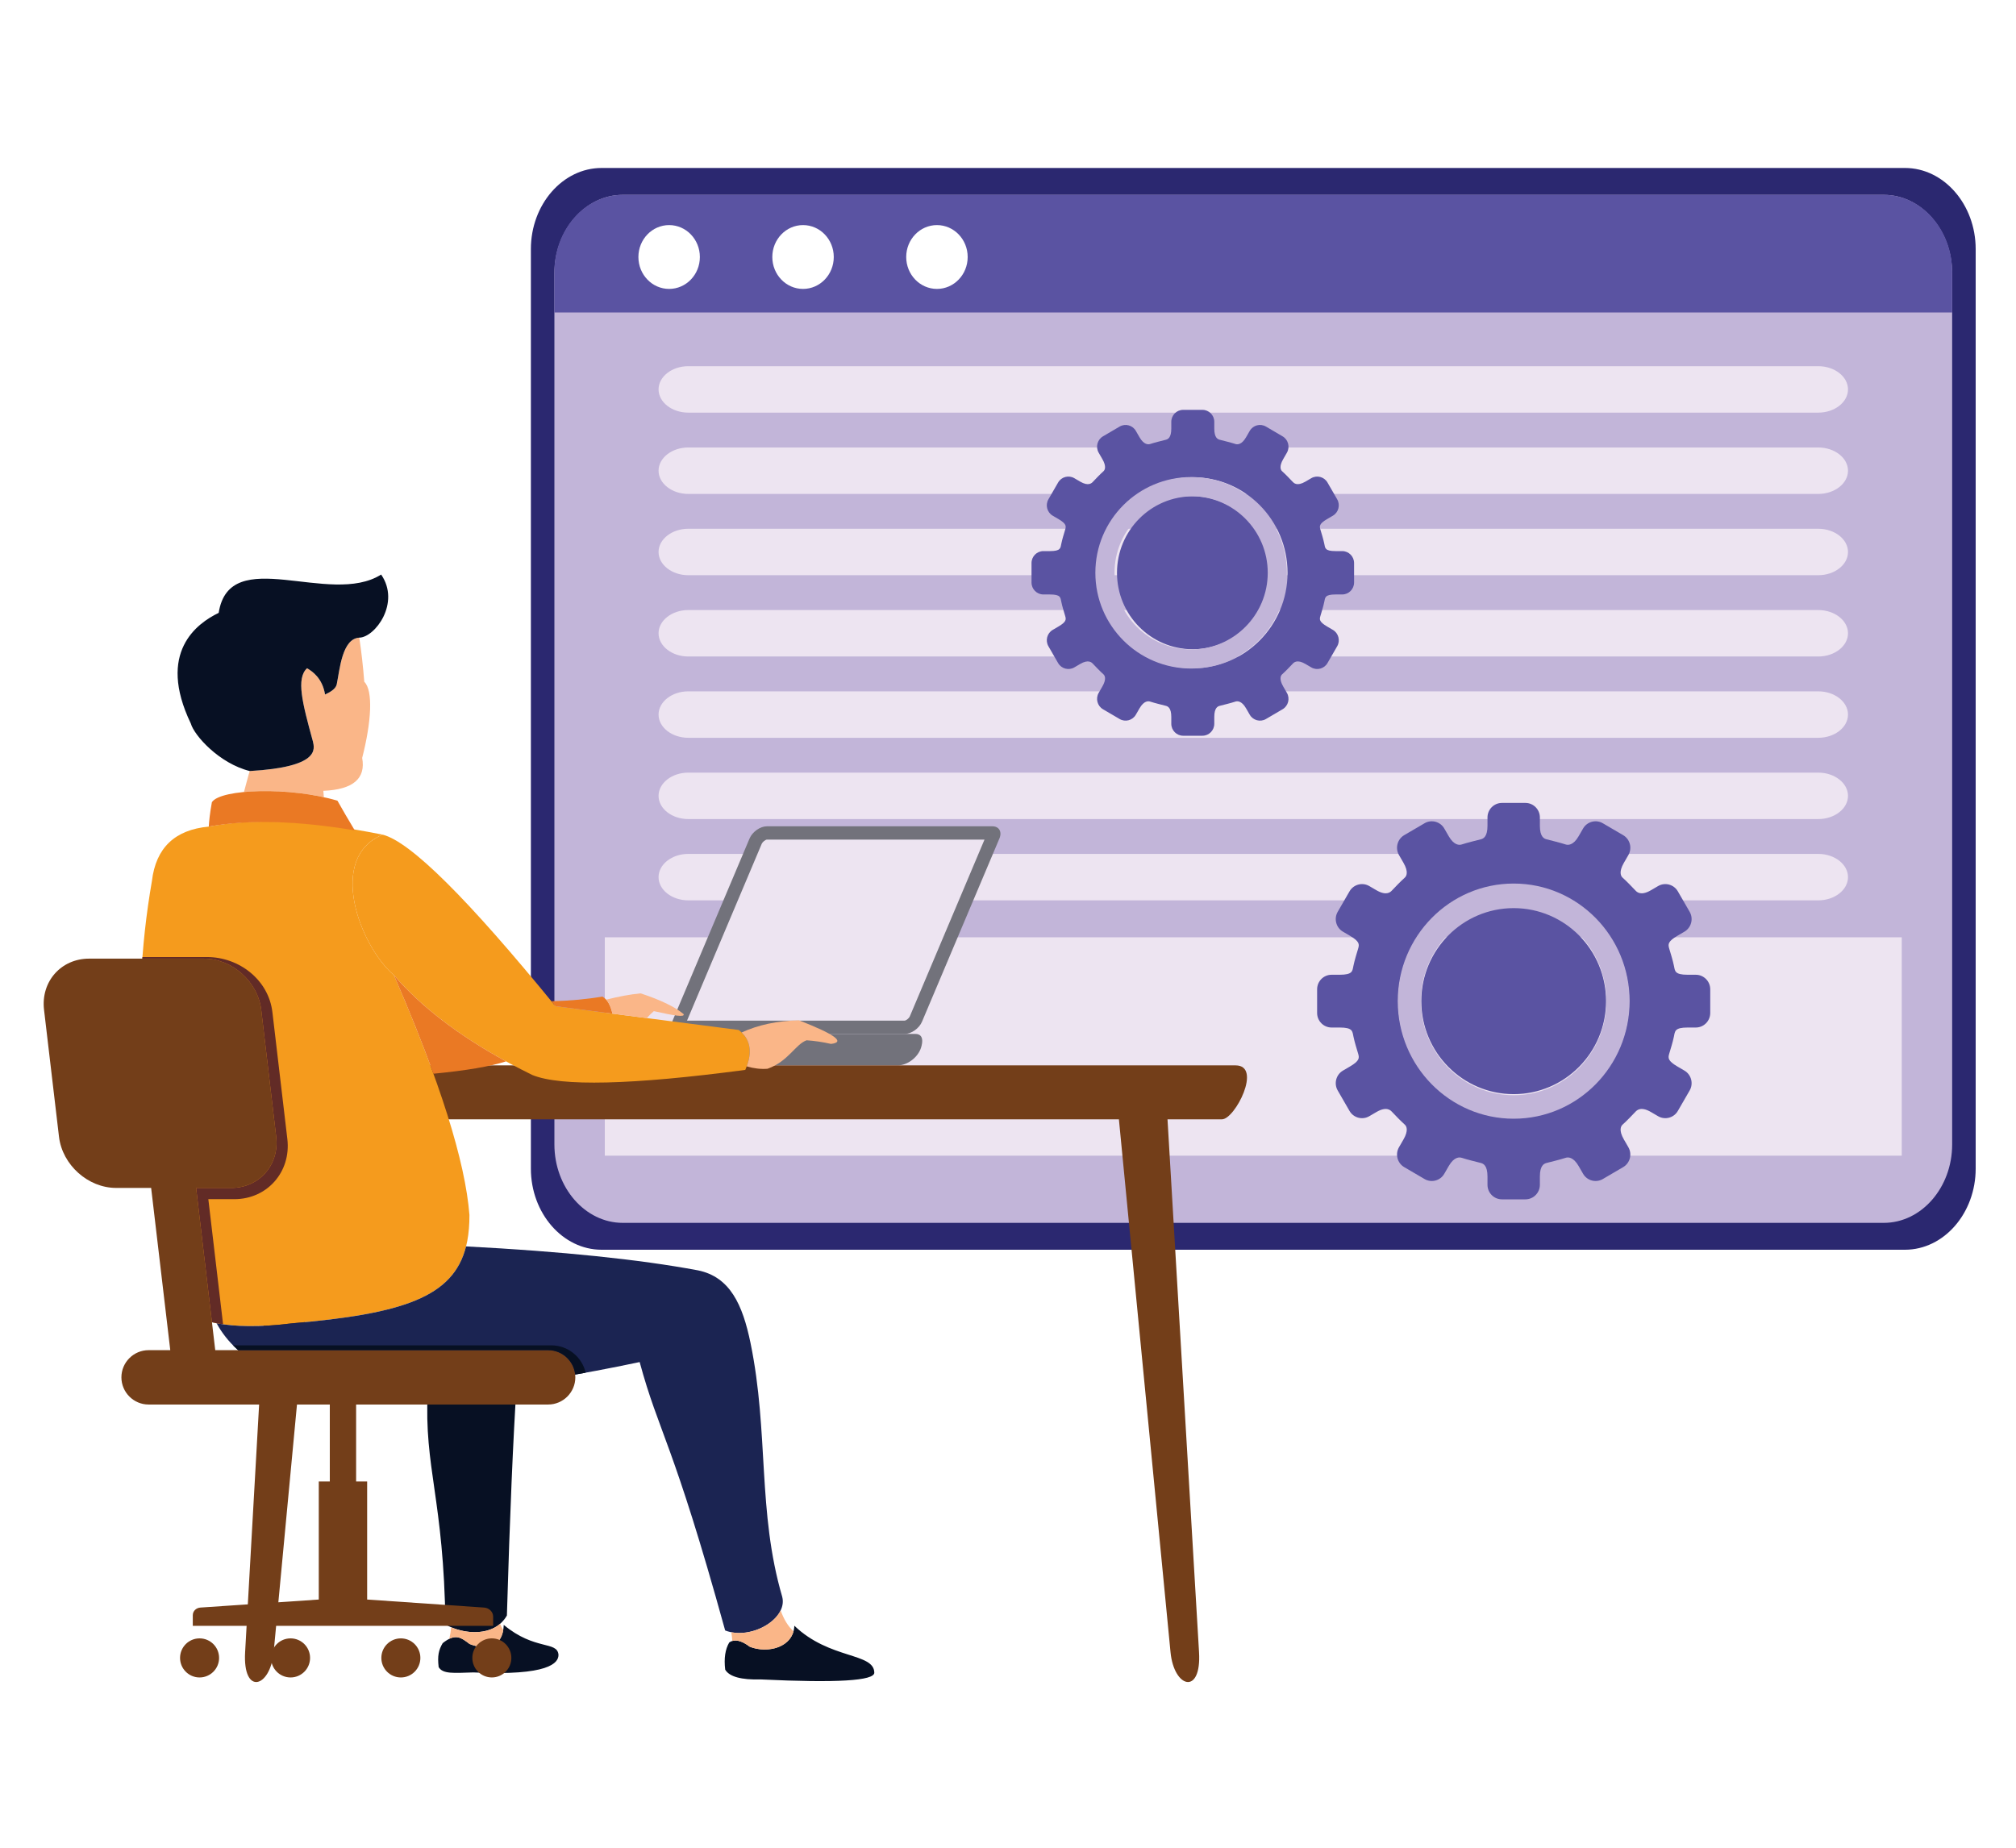 <svg width="600" height="550" viewBox="0 0 600 550" fill="none" xmlns="http://www.w3.org/2000/svg">
<rect width="600" height="550" fill="white"/>
<path fill-rule="evenodd" clip-rule="evenodd" d="M179.042 50H566.958C578.53 50 588 60.867 588 74.152V347.848C588 361.13 578.53 372 566.958 372H179.042C167.47 372 158 361.13 158 347.848V74.152C158 60.867 167.467 50 179.042 50Z" fill="#2B2870"/>
<path fill-rule="evenodd" clip-rule="evenodd" d="M185.347 58H560.653C571.844 58 581 68.502 581 81.338V340.662C581 353.498 571.844 364 560.653 364H185.347C174.153 364 165 353.498 165 340.662V81.338C165 68.502 174.156 58 185.347 58Z" fill="#C2B5D9"/>
<path fill-rule="evenodd" clip-rule="evenodd" d="M560.653 58H185.347C174.153 58 165 68.309 165 80.909V93H581V80.909C581 68.306 571.844 58 560.653 58Z" fill="#5A53A2"/>
<path d="M566 279H180V344H566V279Z" fill="#EDE4F1"/>
<path fill-rule="evenodd" clip-rule="evenodd" d="M199.145 67C204.197 67 208.294 71.252 208.294 76.5C208.294 81.748 204.197 86 199.145 86C194.093 86 190 81.748 190 76.5C190 71.252 194.097 67 199.145 67ZM278.855 67C283.907 67 288 71.252 288 76.5C288 81.748 283.903 86 278.855 86C273.807 86 269.706 81.748 269.706 76.5C269.706 71.252 273.803 67 278.855 67ZM239 67C244.052 67 248.145 71.252 248.145 76.5C248.145 81.748 244.052 86 239 86C233.948 86 229.855 81.748 229.855 76.5C229.855 71.252 233.948 67 239 67Z" fill="white"/>
<path fill-rule="evenodd" clip-rule="evenodd" d="M204.849 109H541.151C546.019 109 550 112.11 550 115.913C550 119.716 546.016 122.826 541.151 122.826H204.849C199.981 122.826 196 119.716 196 115.913C196 112.11 199.981 109 204.849 109ZM204.849 254.174H541.151C546.019 254.174 550 257.284 550 261.087C550 264.89 546.016 268 541.151 268H204.849C199.981 268 196 264.89 196 261.087C196 257.284 199.981 254.174 204.849 254.174ZM204.849 229.98H541.151C546.019 229.98 550 233.09 550 236.893C550 240.696 546.016 243.806 541.151 243.806H204.849C199.981 243.806 196 240.696 196 236.893C196 233.09 199.981 229.98 204.849 229.98ZM204.849 205.786H541.151C546.019 205.786 550 208.896 550 212.699C550 216.502 546.016 219.612 541.151 219.612H204.849C199.981 219.612 196 216.502 196 212.699C196 208.896 199.981 205.786 204.849 205.786ZM204.849 181.589H541.151C546.019 181.589 550 184.699 550 188.502C550 192.304 546.016 195.415 541.151 195.415H204.849C199.981 195.415 196 192.304 196 188.502C196 184.699 199.981 181.589 204.849 181.589ZM204.849 157.391H541.151C546.019 157.391 550 160.502 550 164.304C550 168.107 546.016 171.217 541.151 171.217H204.849C199.981 171.217 196 168.107 196 164.304C196 160.502 199.981 157.391 204.849 157.391ZM204.849 133.197H541.151C546.019 133.197 550 136.308 550 140.11C550 143.913 546.016 147.023 541.151 147.023H204.849C199.981 147.023 196 143.913 196 140.11C196 136.308 199.981 133.197 204.849 133.197Z" fill="#EDE4F1"/>
<path fill-rule="evenodd" clip-rule="evenodd" d="M423.975 245.051L417.916 248.597C415.876 249.793 415.175 252.452 416.365 254.51L417.702 256.824C419.279 259.553 418.593 260.788 418.101 261.23C416.755 262.445 415.507 263.763 414.252 265.077C413.883 265.463 412.713 266.783 409.634 264.98L407.521 263.746C405.478 262.55 402.836 263.253 401.65 265.31L398.126 271.409C396.938 273.467 397.637 276.126 399.682 277.322L401.773 278.547C404.659 280.238 404.585 281.104 404.218 282.336C403.717 284.03 403.178 285.723 402.809 287.475C402.482 289.035 402.628 290.148 398.702 290.148H396.295C393.927 290.148 392 292.091 392 294.474V301.529C392 303.913 393.93 305.854 396.295 305.854H398.702C402.628 305.854 402.482 306.968 402.809 308.528C403.175 310.279 403.715 311.973 404.218 313.666C404.585 314.901 404.657 315.767 401.773 317.456L399.682 318.681C397.639 319.877 396.938 322.536 398.126 324.593L401.65 330.692C402.836 332.749 405.478 333.453 407.521 332.254L409.634 331.02C412.713 329.217 413.881 330.537 414.252 330.923C415.507 332.235 416.755 333.555 418.101 334.77C418.593 335.209 419.279 336.447 417.702 339.178L416.365 341.493C415.177 343.55 415.876 346.211 417.916 347.407L423.975 350.954C426.017 352.15 428.658 351.449 429.845 349.39L431.177 347.08C432.779 344.307 434.353 344.419 435.02 344.632C436.952 345.251 438.734 345.651 440.729 346.173C441.457 346.364 442.705 346.898 442.705 350.2V352.674C442.705 355.059 444.632 357 446.997 357H454.003C456.368 357 458.298 355.057 458.298 352.674V350.2C458.298 346.898 459.546 346.364 460.273 346.173C462.266 345.651 464.051 345.251 465.983 344.632C466.647 344.419 468.223 344.307 469.825 347.08L471.157 349.39C472.345 351.447 474.987 352.15 477.03 350.954L483.086 347.407C485.129 346.211 485.828 343.55 484.638 341.493L483.301 339.178C481.723 336.447 482.412 335.212 482.901 334.77C484.248 333.555 485.498 332.235 486.753 330.923C487.122 330.537 488.29 329.217 491.371 331.02L493.481 332.254C495.524 333.45 498.167 332.747 499.354 330.692L502.876 324.593C504.064 322.536 503.365 319.874 501.323 318.681L499.232 317.456C496.343 315.765 496.418 314.899 496.784 313.666C497.287 311.973 497.827 310.279 498.193 308.528C498.518 306.968 498.374 305.854 502.301 305.854H504.707C507.073 305.854 509 303.911 509 301.529V294.474C509 292.091 507.073 290.148 504.707 290.148H502.301C498.374 290.148 498.521 289.032 498.193 287.475C497.827 285.723 497.285 284.03 496.784 282.336C496.418 281.101 496.343 280.238 499.232 278.547L501.323 277.322C503.365 276.126 504.064 273.467 502.876 271.409L499.354 265.31C498.167 263.253 495.527 262.55 493.481 263.746L491.371 264.98C488.29 266.783 487.122 265.463 486.753 265.077C485.498 263.763 484.25 262.445 482.901 261.23C482.412 260.788 481.723 259.553 483.301 256.824L484.638 254.51C485.825 252.452 485.127 249.791 483.086 248.597L477.03 245.051C474.987 243.854 472.345 244.558 471.157 246.613L469.825 248.922C468.223 251.695 466.647 251.584 465.983 251.37C464.053 250.752 462.268 250.351 460.273 249.827C459.546 249.638 458.298 249.104 458.298 245.803V243.326C458.298 240.943 456.368 239 454.003 239H446.997C444.632 239 442.705 240.943 442.705 243.326V245.803C442.705 249.107 441.457 249.638 440.729 249.827C438.734 250.351 436.952 250.752 435.02 251.37C434.355 251.584 432.779 251.695 431.177 248.922L429.845 246.613C428.658 244.556 426.017 243.852 423.975 245.051ZM450.502 270.315C465.686 270.315 477.994 282.71 477.994 298.001C477.994 313.293 465.684 325.687 450.502 325.687C435.321 325.687 423.009 313.29 423.009 298.001C423.009 282.712 435.319 270.315 450.502 270.315ZM450.502 263.396C469.478 263.396 484.862 278.891 484.862 298.001C484.862 317.111 469.478 332.606 450.502 332.606C431.527 332.606 416.141 317.111 416.141 298.001C416.141 278.891 431.527 263.396 450.502 263.396Z" fill="#5A53A2"/>
<path fill-rule="evenodd" clip-rule="evenodd" d="M333.23 126.97L328.26 129.887C326.585 130.868 326.01 133.055 326.986 134.747L328.083 136.65C329.379 138.894 328.815 139.911 328.414 140.272C327.308 141.27 326.284 142.355 325.254 143.435C324.953 143.752 323.991 144.837 321.466 143.353L319.734 142.336C318.057 141.355 315.891 141.931 314.916 143.624L312.024 148.637C311.049 150.327 311.623 152.514 313.301 153.498L315.016 154.504C317.387 155.895 317.325 156.606 317.024 157.62C316.612 159.012 316.17 160.403 315.87 161.844C315.601 163.126 315.721 164.042 312.498 164.042H310.523C308.583 164.042 307 165.638 307 167.595V173.396C307 175.356 308.583 176.95 310.523 176.95H312.498C315.721 176.95 315.601 177.869 315.87 179.151C316.17 180.591 316.612 181.983 317.024 183.374C317.325 184.389 317.385 185.099 315.016 186.491L313.301 187.497C311.623 188.481 311.051 190.668 312.024 192.357L314.916 197.371C315.891 199.063 318.057 199.64 319.734 198.659L321.466 197.644C323.991 196.16 324.953 197.245 325.254 197.562C326.284 198.642 327.308 199.727 328.414 200.725C328.815 201.086 329.379 202.103 328.083 204.347L326.986 206.25C326.01 207.942 326.585 210.126 328.26 211.111L333.23 214.027C334.904 215.012 337.072 214.432 338.048 212.74L339.143 210.843C340.457 208.563 341.75 208.653 342.294 208.831C343.88 209.339 345.343 209.667 346.98 210.099C347.576 210.255 348.6 210.695 348.6 213.41V215.443C348.6 217.404 350.183 219 352.123 219H357.871C359.814 219 361.394 217.404 361.394 215.443V213.41C361.394 210.695 362.418 210.255 363.015 210.099C364.651 209.67 366.115 209.342 367.7 208.831C368.245 208.656 369.54 208.565 370.852 210.843L371.947 212.74C372.922 214.432 375.09 215.012 376.765 214.027L381.735 211.111C383.41 210.126 383.984 207.942 383.009 206.25L381.911 204.347C380.616 202.103 381.179 201.086 381.583 200.725C382.689 199.727 383.713 198.642 384.743 197.562C385.044 197.242 386.006 196.16 388.532 197.644L390.266 198.659C391.941 199.643 394.109 199.063 395.084 197.371L397.976 192.357C398.951 190.668 398.377 188.481 396.699 187.497L394.981 186.491C392.61 185.099 392.672 184.389 392.973 183.374C393.385 181.983 393.827 180.591 394.13 179.151C394.399 177.869 394.277 176.95 397.499 176.95H399.474C401.417 176.95 403 175.354 403 173.396V167.595C403 165.638 401.417 164.042 399.474 164.042H397.499C394.277 164.042 394.396 163.126 394.13 161.844C393.83 160.403 393.385 159.012 392.973 157.62C392.672 156.606 392.61 155.895 394.981 154.504L396.699 153.498C398.374 152.514 398.949 150.327 397.976 148.637L395.084 143.624C394.111 141.931 391.943 141.355 390.266 142.336L388.532 143.353C386.006 144.835 385.044 143.749 384.743 143.435C383.713 142.355 382.689 141.27 381.583 140.272C381.179 139.911 380.616 138.894 381.911 136.65L383.009 134.747C383.982 133.058 383.41 130.871 381.735 129.887L376.765 126.97C375.09 125.986 372.922 126.565 371.947 128.257L370.852 130.155C369.538 132.432 368.245 132.344 367.7 132.167C366.115 131.658 364.651 131.327 363.015 130.898C362.418 130.742 361.394 130.305 361.394 127.59V125.557C361.394 123.596 359.812 122 357.871 122H352.123C350.18 122 348.6 123.596 348.6 125.557V127.59C348.6 130.305 347.576 130.745 346.98 130.898C345.343 131.327 343.882 131.658 342.294 132.167C341.75 132.342 340.454 132.432 339.143 130.155L338.048 128.257C337.075 126.565 334.907 125.988 333.23 126.97ZM354.999 147.741C367.459 147.741 377.559 157.929 377.559 170.499C377.559 183.068 367.459 193.259 354.999 193.259C342.538 193.259 332.438 183.071 332.438 170.499C332.438 157.926 342.538 147.741 354.999 147.741ZM354.999 142.054C370.573 142.054 383.196 154.791 383.196 170.499C383.196 186.206 370.57 198.943 354.999 198.943C339.427 198.943 326.799 186.206 326.799 170.499C326.799 154.791 339.425 142.054 354.999 142.054Z" fill="#5A53A2"/>
<path fill-rule="evenodd" clip-rule="evenodd" d="M450.5 263C431.446 263 416 278.672 416 298C416 317.328 431.446 333 450.5 333C469.554 333 485 317.328 485 298C485 278.672 469.552 263 450.5 263ZM422.898 298C422.898 282.537 435.255 269.998 450.5 269.998C465.745 269.998 478.102 282.534 478.102 298C478.102 313.466 465.742 326.004 450.5 326.004C435.258 326.004 422.898 313.466 422.898 298Z" fill="#C2B5D9"/>
<path fill-rule="evenodd" clip-rule="evenodd" d="M354.501 142C338.761 142 326 154.761 326 170.499C326 186.237 338.761 199 354.501 199C370.242 199 383 186.239 383 170.499C383 154.758 370.239 142 354.501 142ZM331.7 170.499C331.7 157.905 341.908 147.697 354.501 147.697C367.095 147.697 377.303 157.905 377.303 170.499C377.303 183.092 367.095 193.303 354.501 193.303C341.908 193.303 331.7 183.095 331.7 170.499Z" fill="#C2B5D9"/>
<path fill-rule="evenodd" clip-rule="evenodd" d="M72.606 235.751C73.258 233.409 73.859 230.947 74.333 229.508C95.207 228.305 93.656 223.013 93.111 220.623C89.967 209.176 88.095 201.965 91.383 198.911C92.852 199.776 95.93 201.754 96.752 206.734C98.116 206.07 99.867 205.181 100.22 203.718C101.114 199.343 101.805 190.109 106.932 189.805C107.56 193.944 108.054 198.326 108.417 202.947C111.098 205.53 110.545 214.879 107.792 225.607C108.918 231.767 105.066 235.031 96.233 235.401L96.385 237.297C88.489 235.557 79.355 235.114 72.609 235.751H72.606Z" fill="#FAB688"/>
<path fill-rule="evenodd" clip-rule="evenodd" d="M93.111 220.621C93.657 223.014 95.208 228.302 74.333 229.509C65.255 227.265 57.797 218.93 56.795 215.371C46.604 194.14 58.664 185.524 65.085 182.426C68.336 161.689 98.106 180.721 113.436 171.02C119.264 179.458 111.612 189.716 106.928 189.803C101.799 190.11 101.111 199.341 100.216 203.72C99.868 205.179 98.116 206.068 96.748 206.732C95.93 201.752 92.848 199.773 91.38 198.909C88.091 201.963 89.964 209.174 93.107 220.621H93.111Z" fill="#071023"/>
<path fill-rule="evenodd" clip-rule="evenodd" d="M267.173 317.124H162.229C156.827 317.124 154.008 313.635 154.008 307.766H272.483C273.623 307.766 275.194 308.405 274.106 311.902C273.163 314.776 270.044 317.124 267.173 317.124Z" fill="#72727B"/>
<path fill-rule="evenodd" clip-rule="evenodd" d="M61.66 317.125H367.735C375.753 317.125 367.556 333.179 363.673 333.179H347.472L356.857 491.796C357.624 504.689 349.406 502.531 348.37 491.796L333.008 333.179H96.383L81.443 491.796C80.441 502.455 72.22 504.762 72.952 491.796L81.92 333.179H65.719C62.313 333.179 53.293 317.125 61.66 317.125Z" fill="#733E19"/>
<path fill-rule="evenodd" clip-rule="evenodd" d="M295.35 245.957H228.245C226.248 245.957 223.927 247.593 223.084 249.588L200.04 304.132C199.197 306.128 200.136 307.764 202.133 307.764H269.238C271.235 307.764 273.556 306.128 274.402 304.132L297.446 249.588C298.289 247.593 297.35 245.957 295.353 245.957H295.35Z" fill="#72727B"/>
<path fill-rule="evenodd" clip-rule="evenodd" d="M293.011 249.914H228.252C227.755 249.949 226.919 250.668 226.722 251.131L204.469 303.808H269.225C269.725 303.773 270.558 303.057 270.755 302.59L293.008 249.914H293.011Z" fill="#EDE4F1"/>
<path fill-rule="evenodd" clip-rule="evenodd" d="M113.897 248.448C93.022 244.239 75.767 243.44 62.133 246.048C52.032 246.981 46.391 252.373 45.217 262.227C38.377 301.55 41.413 342.19 55.994 389.661C57.304 393.341 69.083 396.181 86.628 393.936C125.977 390.578 139.801 384.239 139.715 361.641C138.478 345.752 130.989 321.968 117.244 290.285C107.026 281.47 97.24 255.265 113.9 248.444L113.897 248.448Z" fill="#F59B1D"/>
<path fill-rule="evenodd" clip-rule="evenodd" d="M62.133 246.05C73.95 243.912 88.438 244.289 105.589 247.177C103.63 243.926 101.91 240.98 100.432 238.341C86.438 234.146 65.653 234.775 63.062 238.783C62.461 242.117 62.236 244.307 62.136 246.046L62.133 246.05Z" fill="#EA7924"/>
<path fill-rule="evenodd" clip-rule="evenodd" d="M207.701 378.129C190.225 374.871 167.229 372.495 138.71 371.008C134.91 386.128 119.883 391.098 86.621 393.934C77.426 395.11 69.816 394.892 64.465 393.886C76.863 416.705 118.83 420.554 190.374 405.434C196.173 426.817 200.184 428.695 215.822 485.325C223.425 488.313 234.479 481.935 232.811 475.326C225.377 449.958 228.869 426.53 223.377 399.8C221.011 388.283 217.242 380.066 207.701 378.132V378.129Z" fill="#1B2452"/>
<path fill-rule="evenodd" clip-rule="evenodd" d="M127.297 414.295C126.161 437.131 132.074 446.058 132.575 483.541C137.975 486.619 147.194 487.363 150.863 480.871C151.747 450.741 152.721 428.215 153.778 411.867C144.213 413.147 135.387 413.956 127.297 414.292V414.295Z" fill="#071023"/>
<path fill-rule="evenodd" clip-rule="evenodd" d="M165.318 299.51C139.3 267.568 122.159 250.545 113.896 248.449C97.24 255.266 107.022 281.471 117.24 290.287C126.692 301.25 140.423 311.152 158.434 319.988C166.925 323.45 188.052 322.945 221.811 318.47C224.084 313.286 223.431 309.326 219.856 306.586C189.889 302.727 171.709 300.365 165.315 299.507L165.318 299.51Z" fill="#F59B1D"/>
<path fill-rule="evenodd" clip-rule="evenodd" d="M179.275 296.637C174.826 297.415 169.775 297.882 164.117 298.037C164.514 298.525 164.915 299.013 165.316 299.507C168.338 299.912 173.993 300.655 182.28 301.731C181.717 299.151 180.715 297.456 179.272 296.637H179.275Z" fill="#EA7924"/>
<path fill-rule="evenodd" clip-rule="evenodd" d="M129.001 319.606C138.766 318.666 145.969 317.438 150.605 315.93C136.393 308.148 125.27 299.602 117.242 290.285C121.871 300.955 125.788 310.728 129.001 319.606Z" fill="#EA7924"/>
<path fill-rule="evenodd" clip-rule="evenodd" d="M222.239 317.417C224.398 318.053 226.467 318.288 228.443 318.126C234.637 315.93 236.744 310.832 240.06 309.656C242.43 309.815 244.851 310.171 247.318 310.731C251.681 310.227 248.502 307.889 237.787 303.714C231.345 303.853 225.659 305.06 220.726 307.332C223.317 309.822 223.821 313.184 222.242 317.417H222.239ZM190.662 295.687C187.602 295.978 184.185 296.604 180.406 297.565C181.256 298.509 181.878 299.899 182.279 301.732C185.325 302.127 188.728 302.569 192.49 303.054C193.284 302.172 193.982 301.48 194.59 300.979C200.842 302.352 203.772 302.86 203.475 301.878C200.891 299.709 196.621 297.648 190.659 295.684L190.662 295.687Z" fill="#FAB688"/>
<path fill-rule="evenodd" clip-rule="evenodd" d="M226.502 499.906C249.003 500.985 260.241 500.31 260.209 497.886C260.12 491.885 246.931 494.016 236.412 483.917C236.163 490.357 228.533 492.29 223.154 490.173C220.612 488.244 218.57 487.822 217.033 488.908C215.834 490.934 215.434 493.632 215.834 496.997C217.085 499.103 220.639 500.072 226.502 499.902V499.906ZM140.871 497.817C163.373 498.892 166.243 495.001 166.216 492.577C165.874 488.375 159.203 491.387 149.928 483.668C149.683 490.108 145.144 491.474 139.766 489.357C137.223 487.431 135.562 486.061 131.751 489.105C130.553 491.131 130.152 492.871 130.553 496.236C131.8 498.342 135.012 497.983 140.874 497.817H140.871Z" fill="#071023"/>
<path fill-rule="evenodd" clip-rule="evenodd" d="M217.654 485.855C217.795 486.741 217.896 487.612 217.951 488.463C219.353 488.038 221.091 488.612 223.157 490.178C228.045 492.101 234.794 490.68 236.169 485.575C234.57 484.116 233.292 482.048 232.338 479.367C230.235 483.725 223.385 486.993 217.654 485.862V485.855ZM134.268 484.375C134.172 485.506 133.992 486.651 133.723 487.816C136.231 486.602 137.712 487.799 139.768 489.359C144.687 491.296 148.905 490.317 149.779 485.212C149.392 484.61 149.077 483.995 148.829 483.358C144.974 486.654 138.808 486.305 134.268 484.379V484.375Z" fill="#FAB688"/>
<path fill-rule="evenodd" clip-rule="evenodd" d="M44.216 401.888H50.676L44.983 353.601H34.571C26.201 353.601 18.547 346.746 17.558 338.366L13.106 300.582C12.118 292.202 18.16 285.348 26.526 285.348H60.735C69.105 285.348 76.76 292.206 77.748 300.582L82.204 338.37C83.188 346.75 77.15 353.604 68.784 353.604H58.369L64.061 401.892H163.147C167.593 401.892 171.23 405.53 171.23 409.981C171.23 414.432 167.593 418.074 163.147 418.074H105.987V440.983H109.269V476.121L144.055 478.511C145.543 478.615 146.77 479.739 146.77 481.23V483.948H57.377V480.787C57.377 479.535 58.403 478.594 59.647 478.511L94.874 476.121V440.983H98.156V418.074H44.216C39.77 418.074 36.133 414.432 36.133 409.981C36.133 405.53 39.77 401.892 44.216 401.892V401.888ZM146.383 499.311C149.592 499.311 152.19 496.706 152.19 493.493C152.19 490.28 149.588 487.68 146.383 487.68C143.177 487.68 140.576 490.28 140.576 493.493C140.576 496.706 143.174 499.311 146.383 499.311ZM86.477 487.683C89.686 487.683 92.284 490.284 92.284 493.497C92.284 496.71 89.686 499.314 86.477 499.314C83.268 499.314 80.67 496.71 80.67 493.497C80.67 490.284 83.268 487.683 86.477 487.683ZM119.304 487.683C122.513 487.683 125.111 490.284 125.111 493.497C125.111 496.71 122.513 499.314 119.304 499.314C116.095 499.314 113.497 496.71 113.497 493.497C113.497 490.284 116.098 487.683 119.304 487.683ZM59.395 487.683C62.604 487.683 65.205 490.284 65.205 493.497C65.205 496.71 62.6 499.314 59.395 499.314C56.189 499.314 53.588 496.71 53.588 493.497C53.588 490.284 56.189 487.683 59.395 487.683Z" fill="#733E19"/>
<path fill-rule="evenodd" clip-rule="evenodd" d="M77.746 300.583L82.202 338.371C83.186 346.751 77.148 353.606 68.781 353.606H58.367L63.082 393.6C63.524 393.703 63.987 393.797 64.467 393.887C65.078 394.004 65.724 394.108 66.394 394.201L62.004 356.95H69.731C79.559 356.95 86.672 348.784 85.521 339.045L81.069 301.258C79.943 291.719 71.231 284.875 61.61 284.875H42.39C42.352 285.352 42.39 284.875 42.355 285.352H60.729C69.099 285.352 76.754 292.21 77.742 300.587L77.746 300.583Z" fill="#622B26"/>
<path fill-rule="evenodd" clip-rule="evenodd" d="M174.303 408.606C173.236 403.951 169.06 400.461 164.099 400.461H69.359C69.843 400.949 70.347 401.429 70.876 401.893H163.146C167.312 401.893 170.773 405.095 171.184 409.162C172.217 408.983 173.257 408.796 174.307 408.606H174.303Z" fill="#071023"/>
</svg>
